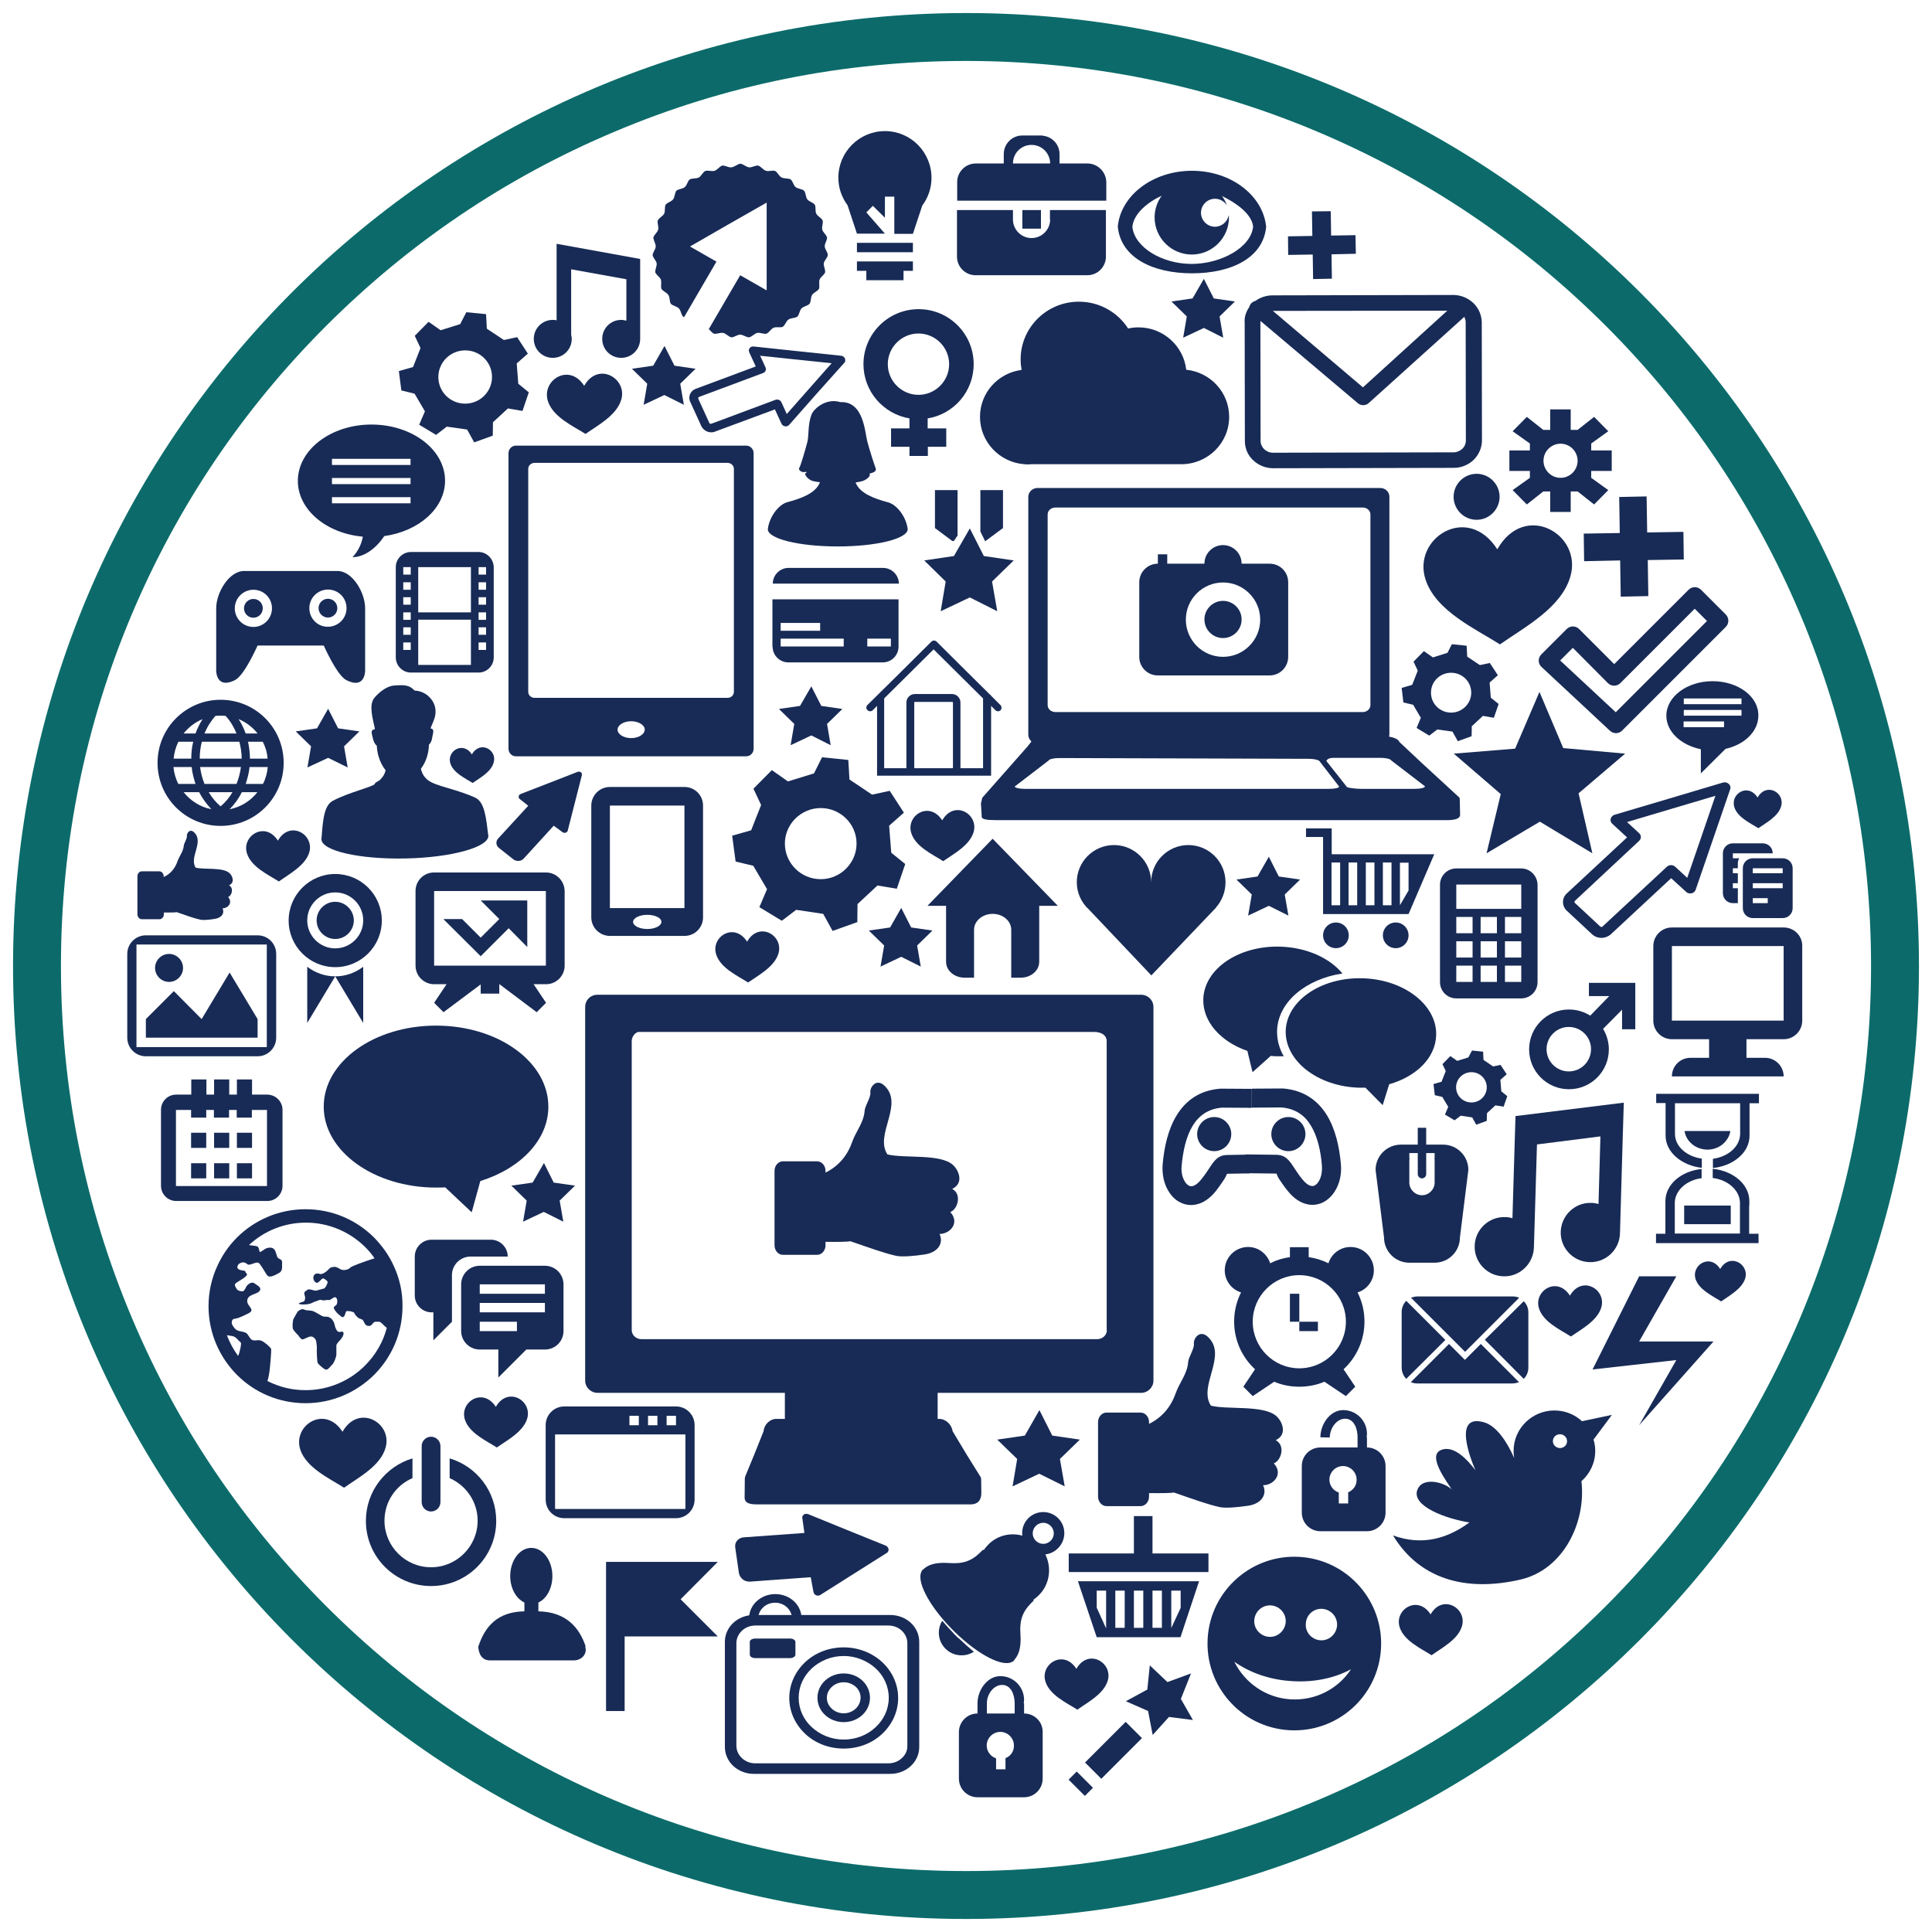 <?xml version="1.0" encoding="utf-8"?>
<!-- Generator: Adobe Illustrator 27.5.0, SVG Export Plug-In . SVG Version: 6.00 Build 0)  -->
<svg version="1.1" id="Layer_1" xmlns="http://www.w3.org/2000/svg" xmlns:xlink="http://www.w3.org/1999/xlink" x="0px" y="0px"
	 viewBox="0 0 1008 1008" style="enable-background:new 0 0 1008 1008;" xml:space="preserve">
<style type="text/css">
	.st0{fill:#0C6B6A;}
	.st1{fill:#182B56;}
	.st2{fill-rule:evenodd;clip-rule:evenodd;fill:#182B56;}
</style>
<g>
	<path class="st0" d="M504,31.8c63.8,0,125.6,12.5,183.8,37.1c56.2,23.8,106.7,57.8,150.1,101.2s77.4,93.9,101.2,150.1
		c24.6,58.2,37.1,120,37.1,183.8s-12.5,125.6-37.1,183.8c-23.8,56.2-57.8,106.7-101.2,150.1S744,915.4,687.8,939.1
		c-58.2,24.6-120,37.1-183.8,37.1s-125.6-12.5-183.8-37.1c-56.2-23.8-106.7-57.8-150.1-101.2S92.6,744,68.9,687.8
		c-24.6-58.2-37.1-120-37.1-183.8s12.5-125.6,37.1-183.8c23.8-56.2,57.8-106.7,101.2-150.1S264,92.6,320.2,68.9
		C378.4,44.2,440.2,31.8,504,31.8 M504,6.8C229.4,6.8,6.8,229.4,6.8,504s222.6,497.2,497.2,497.2s497.2-222.6,497.2-497.2
		S778.6,6.8,504,6.8L504,6.8z"/>
</g>
<g>
	<path class="st1" d="M761.6,416.7l-0.1-0.1c0-0.1,0-0.2,0-0.4l-20-18.4l-11.4-10.7c-0.4-1.3-2.6-2.3-5.4-2.8
		c0.1-0.4,0.2-0.7,0.2-1.1V259.2c0-2.6-2.1-4.6-4.8-4.6H541.3c-2.6,0-4.8,2.1-4.8,4.6v124.1c0,1.4,0.6,2.6,1.6,3.5
		c-0.1,0.1-0.2,0.3-0.2,0.4l-2,2.5l-23.4,26.5c-0.1,0.5-0.7,3-0.7,3l0.4,6.6c-0.4,1.7,2.6,2.1,7.7,2.1H755c5.1,0,6.8-1.2,6.8-2.8
		L761.6,416.7z M546.6,268.4c0-2,1.8-3.6,4-3.6H711c2.2,0,4,1.6,4,3.6v99.5c0,2-1.8,3.6-4,3.6H550.6c-2.2,0-4-1.6-4-3.6V268.4z
		 M693,411.6H535.3c-3.5,0-6.1-0.6-5.8-1.3l17.6-13.5c0.2-0.7,2.7-1.3,5.5-1.3l130.2,0.4c2.8,0,5.3,0.6,5.7,1.3l10.1,13.1
		C699,411,696.5,411.6,693,411.6z M737.6,411.6h-26.8c-3.5,0-8.6-0.6-8.3-1.3L692,397c0.4-0.7,1.1-1.6,3.9-1.6l24.4,0
		c2.8,0,5.2,0.6,5.5,1.3l17.6,13.5C743.7,411,741.1,411.6,737.6,411.6z"/>
	<g>
		<path class="st1" d="M595.3,519h-7.2H318.9h-7.2c-3.6,0-6.4,2.8-6.4,6.4v194.9c0,3.5,2.9,6.4,6.4,6.4h7.2h90.6v13.6h-4.5
			c-3.3,0-6.3,2.9-6.6,6.4l-4.8,12l-4.9,11.9c0,0.1,0,0.3,0,0.4l-0.1,0.3l-0.1,9.3c-0.3,3.5,2.2,4.3,6.5,4.3h111.3
			c4.2,0,5.7-2.5,5.7-6l-0.1-7.2l-0.1-0.2c0-0.2,0-0.4,0-0.6l-7.6-12.2l-7.2-12c-0.5-3.5-3.6-6.4-6.9-6.4h-0.9v-13.6h99h7.2
			c3.5,0,6.4-2.9,6.4-6.4V525.4C601.8,521.8,598.9,519,595.3,519z M577.5,694c0,2.6-2.3,4.7-5.1,4.7H334.7c-2.8,0-5.1-2.1-5.1-4.7
			V543.1c0-2.6,2.3-4.7,3.6-4.7h237.6c4.3,0,6.6,2.1,6.6,4.7V694z"/>
	</g>
	<path class="st1" d="M389.3,232.5h-4.4H273.6h-4.4c-2.2,0-3.9,1.8-3.9,4v154.1c0,2.2,1.7,4,3.9,4h4.4h111.3h4.4
		c2.2,0,3.9-1.8,3.9-4v-0.3V385V236.5C393.2,234.3,391.5,232.5,389.3,232.5z M329.3,385.1c-3.9,0-7.1-2-7.1-4.4
		c0-2.4,3.2-4.4,7.1-4.4c3.9,0,7.1,2,7.1,4.4C336.3,383.1,333.2,385.1,329.3,385.1z M382.9,361c0,1.7-1.5,3.1-3.3,3.1H278.9
		c-1.8,0-3.3-1.4-3.3-3.1V244.6c0-1.7,1.5-3.1,3.3-3.1h100.7c1.8,0,3.3,1.4,3.3,3.1V361z"/>
	<g>
		<g>
			<path class="st2" d="M428.9,395.1l13.7,1.4l0.6,10.2l11.8,7.9l9.2-2l7.4,11.4l-7.7,6.8l1.1,14.1l7.3,5.9l-4.4,12.9l-10.1-1.7
				l-10.4,9.7l-0.1,9.4l-12.9,4.6l-4.9-8.9l-14.1-2.1l-7.5,5.7l-11.7-7.1l4-9.4l-7.2-12.2l-9.2-2.2L382,436l9.9-2.8l5.2-13.2l-4-8.5
				l9.6-9.7l8.4,5.9l13.6-4.2L428.9,395.1L428.9,395.1z M428.2,421.6c10.3,0,18.7,8.3,18.7,18.5c0,10.2-8.4,18.6-18.7,18.6
				c-10.3,0-18.7-8.3-18.7-18.6C409.5,430,417.9,421.6,428.2,421.6L428.2,421.6z"/>
		</g>
	</g>
	<g>
		<g>
			<path class="st2" d="M757.5,336.1l7.7,0.8l0.3,5.7l6.6,4.4l5.2-1.1l4.2,6.4l-4.3,3.8l0.6,7.9l4.1,3.3l-2.5,7.2l-5.7-1l-5.8,5.4
				l-0.1,5.2l-7.2,2.6l-2.8-5l-7.9-1.1l-4.2,3.2l-6.6-4l2.2-5.3l-4-6.8l-5.1-1.2l-0.9-7.6l5.5-1.6l2.9-7.4l-2.2-4.7l5.4-5.5l4.7,3.3
				l7.6-2.4L757.5,336.1L757.5,336.1z M757.1,351c5.8,0,10.5,4.6,10.5,10.4c0,5.7-4.7,10.4-10.5,10.4s-10.5-4.6-10.5-10.4
				C746.6,355.6,751.3,351,757.1,351L757.1,351z"/>
		</g>
	</g>
	<g>
		<g>
			<path class="st2" d="M768,548.1l5.8,0.6l0.2,4.3l5,3.4l3.9-0.8l3.2,4.9l-3.3,2.9l0.5,6l3.1,2.5l-1.9,5.5l-4.3-0.7l-4.4,4.1
				l-0.1,4l-5.5,2l-2.1-3.8l-6-0.9l-3.2,2.4l-5-3l1.7-4l-3.1-5.2l-3.9-0.9l-0.7-5.8l4.2-1.2l2.2-5.6l-1.7-3.6l4.1-4.2l3.6,2.5
				l5.8-1.8L768,548.1L768,548.1z M767.7,559.4c4.4,0,8,3.5,8,7.9c0,4.4-3.6,7.9-8,7.9c-4.4,0-8-3.5-8-7.9
				C759.7,562.9,763.3,559.4,767.7,559.4L767.7,559.4z"/>
		</g>
	</g>
	<g>
		<g>
			<path class="st2" d="M243.3,162.9l10.3,1l0.4,7.6l8.9,5.9l6.9-1.5l5.6,8.6l-5.8,5.1l0.8,10.6l5.5,4.5l-3.3,9.7l-7.6-1.3l-7.8,7.2
				l-0.1,7l-9.7,3.5l-3.7-6.7l-10.6-1.5l-5.6,4.3l-8.8-5.3l3-7l-5.4-9.2l-6.9-1.7l-1.3-10.1l7.4-2.1l3.9-9.9l-3-6.4l7.2-7.3l6.3,4.4
				l10.2-3.2L243.3,162.9L243.3,162.9z M242.7,182.8c7.8,0,14,6.2,14,13.9c0,7.7-6.3,13.9-14,13.9c-7.8,0-14-6.2-14-13.9
				C228.7,189,235,182.8,242.7,182.8L242.7,182.8z"/>
		</g>
	</g>
	<path class="st2" d="M665.6,751.4c6.3-3,3.4-9.8,0.4-12.5c-6.6-6-25.3-3.3-34.2-5.5c-6.9-10.4,9-26.2-1.7-36
		c-4.2-3.8-7.5,1-7.2,3.6c0.3,2.8-2.8,6.9-3,9.7c-0.4,6-4.6,10.8-6.5,16.2c-2.5,7.2-7.1,12.6-13.9,16V742c0-2.8-2-5-4.4-5h-17.8
		c-2.4,0-4.4,2.2-4.4,5v38.8c0,2.8,2,5,4.4,5h17.8c2.4,0,4.4-2.2,4.4-5v-1.8c6.5,0.1,11.7,0,13-0.3c9.8,3.4,17.5,6.2,23.8,7.6
		c3.1,0.7,9.5,0.1,14.9-0.7c6.8-1,10.1-5.7,7.8-10.7c5.6,0,10.7-5.9,5.6-11.4C668.6,761.9,670.7,754.1,665.6,751.4L665.6,751.4z"/>
	<path class="st2" d="M119.5,461.9c3.3-1.5,1.7-5.1,0.2-6.4c-3.4-3.1-13-1.7-17.6-2.8c-3.6-5.4,4.6-13.5-0.9-18.5
		c-2.2-2-3.8,0.5-3.7,1.9c0.2,1.5-1.4,3.6-1.6,5c-0.2,3.1-2.4,5.6-3.3,8.3c-1.3,3.7-3.6,6.5-7.2,8.2v-0.4c0-1.4-1-2.6-2.3-2.6H74
		c-1.3,0-2.3,1.2-2.3,2.6V477c0,1.4,1,2.6,2.3,2.6h9.2c1.3,0,2.3-1.2,2.3-2.6v-0.9c3.4,0,6,0,6.7-0.2c5.1,1.8,9,3.2,12.2,3.9
		c1.6,0.4,4.9,0.1,7.7-0.4c3.5-0.5,5.2-2.9,4-5.5c2.9,0,5.5-3,2.9-5.9C121,467.3,122.1,463.3,119.5,461.9L119.5,461.9z"/>
	<path class="st2" d="M496.8,620.3c6.3-3,3.4-9.8,0.4-12.5c-6.6-6-25.3-3.3-34.2-5.5c-6.9-10.4,9-26.2-1.7-36
		c-4.2-3.8-7.5,1-7.2,3.6c0.3,2.8-2.8,6.9-3,9.7c-0.4,6-4.6,10.8-6.5,16.2c-2.5,7.2-7.1,12.6-13.9,16v-0.9c0-2.8-2-5-4.4-5h-17.8
		c-2.4,0-4.4,2.2-4.4,5v38.8c0,2.8,2,5,4.4,5h17.8c2.4,0,4.4-2.2,4.4-5v-1.8c6.5,0.1,11.7,0,13-0.3c9.9,3.4,17.5,6.2,23.8,7.6
		c3.1,0.7,9.5,0.1,14.9-0.7c6.8-1,10.1-5.7,7.8-10.7c5.6,0,10.7-5.9,5.6-11.4C499.8,630.8,501.9,623,496.8,620.3L496.8,620.3z"/>
	<path class="st2" d="M254.8,436.1C254.8,436.1,254.8,436.1,254.8,436.1c0-0.2,0-0.4-0.1-0.6c-1-7.9-1.7-16.8-6.5-19.2
		c-4.4-2.1-9.7-3.7-14.4-5.1c-5.1-1.5-8.7-2.6-11.1-4.6l0.1,0c-0.3-0.2-0.6-0.5-0.8-0.8l0,0l-0.4-0.4c-0.9-1.1-1.6-2.5-2-4.3
		c2.5-3.3,4.1-7.7,4.2-12.6c0.8-0.6,1.5-2,1.7-3.7c0.4-2.4,1.4-4.4-0.9-4.8c0-0.1,0.1-0.2,0.1-0.2c0.8-2.2,2-4.3,2.4-6.7
		c0.5-3-0.1-6.9-3.8-10.1c-1.9-1.6-4.4-2.6-7-2.7c-2-2.2-4.2-2.9-7.5-2.8c-1.1,0-2.2,0.1-3.5,0.2c-3.8,0.4-7.7,3.7-9.9,6.3
		c-1.6,1.9-1.8,4.6-1.5,7.5c0.3,2.7,1,5.6,1.6,8.3c0,0.2,0.1,0.4,0.1,0.7c-0.1,0-0.1,0-0.2,0c-2.4,0.4-1.3,2.5-0.8,4.9
		c0.1,0.4,0.2,0.9,0.4,1.3c0.4,1.1,1,1.9,1.6,2.4c0.1,2,0.4,3.8,0.9,5.5c0.8,2.8,2.1,5.3,3.7,7.3c-0.5,2-1.4,3.5-2.7,4.7l0.1,0
		c-0.1,0.1-0.1,0.1-0.2,0.2c-0.7,0.6-1.7,1.1-2.4,1.5l-0.8,1.1c-2,1-4.5,1.8-7.5,2.8c-4.7,1.6-10,3.4-14.2,5.7
		c-4.9,2.7-5.1,12-5.8,20h0c0.2,6,19.8,10.5,43.9,10C235.4,447.4,254.8,442.1,254.8,436.1L254.8,436.1L254.8,436.1z"/>
	<g>
		<path class="st2" d="M538.1,242.2c-0.6,0-1.2,0.1-1.8,0.1c-0.6,0-1.2,0-1.8-0.1h0v0c-12.9-0.9-23.2-11.6-23.2-24.7
			c0-12.6,9.4-22.9,21.7-24.5c-0.3-1.8-0.5-3.6-0.5-5.5c0-16.6,13.6-30.1,30.4-30.1c10.8,0,20.3,5.6,25.7,14
			c1.7-0.4,3.5-0.6,5.4-0.6c12.9,0,23.5,9.7,24.9,22.1c12.6,1.3,22.4,11.8,22.4,24.6c0,13.7-11.2,24.7-25,24.7H538.1L538.1,242.2z"
			/>
	</g>
	<g>
		<path class="st2" d="M386.3,85.4c1.5,0.2,2.9,1.7,4.5,1.9c1.5,0.2,3.2-1.1,4.8-0.9c1.5,0.5,2.5,2.2,4,2.7c1.5,0.5,3.4-0.4,4.8,0.1
			c1.4,0.8,2,2.7,3.4,3.4c1.3,0.7,3.4,0.3,4.7,1c1.2,1,1.4,3,2.6,4c1.2,1,3.3,0.9,4.4,1.9c1,1.2,0.8,3.3,1.7,4.5
			c0.9,1.2,3,1.6,3.9,2.8c0.7,1.4,0.1,3.4,0.8,4.7c0.7,1.4,2.6,2.1,3.3,3.5c0.4,1.5-0.6,3.3-0.2,4.8c0.4,1.5,2.1,2.6,2.5,4.1
			c0.1,1.5-1.3,3.1-1.2,4.7c0.1,1.5,1.6,3,1.6,4.5c-0.2,1.5-1.9,2.8-2.1,4.3c-0.2,1.5,0.9,3.2,0.7,4.7c-0.5,1.4-2.4,2.4-2.9,3.8
			c-0.5,1.4,0.2,3.4-0.3,4.8c-0.8,1.3-2.8,1.9-3.6,3.2c-0.8,1.3-0.5,3.3-1.3,4.6c-1.1,1.1-3.1,1.3-4.2,2.4c-1.1,1.1-1.1,3.2-2.2,4.3
			c-1.3,0.9-3.3,0.6-4.6,1.5c-1.3,0.9-1.7,2.9-3,3.8c-1.4,0.6-3.4-0.1-4.8,0.5c-1.4,0.6-2.3,2.5-3.7,3.1c-1.5,0.3-3.3-0.7-4.8-0.4
			c-1.5,0.3-2.7,2-4.3,2.3c-1.5,0-3.1-1.4-4.6-1.4c-1.6,0-3.1,1.4-4.6,1.4c-1.5-0.3-2.8-2-4.3-2.3c-1.5-0.3-3.3,0.7-4.8,0.4
			c-1-0.4-1.8-1.6-2.7-2.4l16.4-28.1l13.8,7.9v-22.9v-22.9L380,117.1L360,128.6l13.8,7.9l-16.9,29c-0.2-0.1-0.3-0.2-0.5-0.3
			c-1.1-1.1-1.1-3.2-2.2-4.3c-1.1-1.1-3.1-1.3-4.2-2.4c-0.8-1.3-0.4-3.3-1.3-4.6c-0.8-1.3-2.8-1.9-3.6-3.2c-0.5-1.4,0.2-3.3-0.3-4.8
			c-0.5-1.4-2.4-2.4-2.9-3.8c-0.2-1.5,0.9-3.2,0.7-4.7c-0.2-1.5-1.9-2.8-2.1-4.3c0.1-1.5,1.6-3,1.6-4.5c0.1-1.5-1.2-3.1-1.2-4.7
			c0.4-1.5,2.1-2.6,2.5-4.1c0.4-1.5-0.6-3.3-0.2-4.8c0.7-1.4,2.6-2.2,3.3-3.5c0.7-1.4,0.1-3.4,0.8-4.7c0.9-1.2,3-1.6,3.9-2.8
			c0.9-1.2,0.8-3.3,1.7-4.5c1.2-1,3.3-0.9,4.4-1.9c1.2-1,1.4-3.1,2.6-4c1.3-0.7,3.4-0.3,4.7-1c1.3-0.7,2-2.7,3.4-3.4
			c1.5-0.5,3.4,0.4,4.8-0.1c1.5-0.4,2.5-2.2,4-2.7c1.5-0.2,3.2,1.1,4.8,0.9C383.3,87.1,384.7,85.6,386.3,85.4L386.3,85.4z"/>
	</g>
	<path class="st2" d="M463.4,262.1c-7.5-2-14.5-4.7-16.8-9.9c0,0-0.1-0.2-0.2-0.5c1-0.1,2.1-0.3,3.2-0.6c2.5-0.6,4.9-3,4.1-3.7
		c-0.9-0.6,4.3-0.5,3.1-3.3c-0.4-1-3-8.8-4.3-13.8c-1.3-5-1.9-21.1-14.1-20.5c-7-2.2-13.6,3-15,6.5c-1.9,4.7-1.4,11.1-2.1,14
		c-1.3,5-3.6,12.9-4.3,13.8c-0.7,1,1.2,2.4,2.4,2.2c1.9-0.2,1.8,0,0.9,0.6c-0.9,0.6,1.4,3.5,3.9,4.1c1.3,0.3,2.5,0.5,3.6,0.6
		c-0.1,0.3-0.2,0.5-0.2,0.5c-2.3,5.2-9.3,7.9-16.8,9.9c-4.5,1.2-9.4,7.5-10.2,14.1h0c0,5,16.3,9,36.4,9h0.1c20.1,0,36.4-4,36.5-9h0
		C472.8,269.6,467.9,263.3,463.4,262.1L463.4,262.1z"/>
	<path class="st2" d="M227.5,535.1c32.4,0,58.6,18.9,58.6,42.3c0,17.4-14.6,32.3-35.5,38.8l-4.5,16.3l-13.8-13
		c-1.6,0.1-3.2,0.1-4.8,0.1c-32.3,0-58.6-18.9-58.6-42.2C168.9,554,195.1,535.1,227.5,535.1L227.5,535.1z"/>
	<polygon class="st2" points="803.2,361 815.6,390.3 847.9,393.2 823.6,413.9 830.8,445.2 803.4,428.7 775.6,445.2 783,414.3 
		758.5,393.2 790.5,390.6 803.2,361 	"/>
	<g>
		<path class="st2" d="M193.8,221.5c21.2,0,38.4,13.1,38.4,29.3c0,14.4-13.7,26.4-31.7,28.9c-4.2,6.3-10.4,11-16.6,11
			c2.8-2.9,4.7-6.7,5.4-10.7c-19.1-1.7-33.9-14.1-33.9-29.1C155.4,234.7,172.6,221.5,193.8,221.5L193.8,221.5z M173.2,239.4h41v3.2
			h-41V239.4L173.2,239.4z M173.2,259.4h41v3.2h-41V259.4L173.2,259.4z M173.2,249.4h41v3.2h-41V249.4L173.2,249.4z"/>
	</g>
	<path class="st2" d="M782.6,336.2c-12.8-8.1-33.4-17.4-38.8-33.7c-7.2-21.5,21.8-40.3,37.4-15.9c14.3-25.2,44.3-8,38.2,13.9
		C814.9,317.1,794.9,327.5,782.6,336.2L782.6,336.2z"/>
	<path class="st2" d="M492.1,449.3c-5.5-3.5-14.3-7.5-16.6-14.5c-3.1-9.2,9.3-17.3,16.1-6.8c6.2-10.8,19-3.4,16.4,6
		C506,441.1,497.4,445.6,492.1,449.3L492.1,449.3z"/>
	<path class="st2" d="M390.3,512.6c-5.5-3.5-14.3-7.5-16.6-14.5c-3.1-9.2,9.3-17.3,16.1-6.8c6.1-10.8,19-3.4,16.4,6
		C404.2,504.4,395.6,508.9,390.3,512.6L390.3,512.6z"/>
	<path class="st2" d="M259.2,755.2c-5.5-3.5-14.3-7.5-16.6-14.4c-3.1-9.2,9.3-17.3,16.1-6.8c6.2-10.8,19-3.4,16.4,6
		C273.1,747,264.5,751.5,259.2,755.2L259.2,755.2z"/>
	<path class="st2" d="M562.1,892c-5.5-3.5-14.3-7.5-16.6-14.5c-3.1-9.2,9.4-17.3,16.1-6.8c6.1-10.8,19-3.4,16.4,6
		C576,883.8,567.4,888.2,562.1,892L562.1,892z"/>
	<path class="st2" d="M179.5,776.2c-7.5-4.8-19.6-10.3-22.8-19.8c-4.2-12.7,12.8-23.7,22-9.4c8.4-14.8,26.1-4.7,22.5,8.2
		C198.6,764.9,186.8,771,179.5,776.2L179.5,776.2z"/>
	<path class="st2" d="M145.5,459.9c-5.5-3.5-14.3-7.5-16.6-14.5c-3.1-9.2,9.4-17.3,16.1-6.8c6.1-10.8,19-3.4,16.4,6
		C159.4,451.6,150.7,456.1,145.5,459.9L145.5,459.9z"/>
	<path class="st2" d="M246.6,408.5c-3.8-2.4-10-5.2-11.6-10.1c-2.1-6.4,6.5-12,11.2-4.8c4.3-7.5,13.2-2.4,11.4,4.1
		C256.3,402.8,250.3,405.9,246.6,408.5L246.6,408.5z"/>
	<path class="st2" d="M305.5,226.4c-6.5-4.1-16.9-8.8-19.6-17c-3.6-10.9,11-20.4,18.9-8.1c7.2-12.8,22.4-4,19.4,7
		C321.9,216.7,311.7,222,305.5,226.4L305.5,226.4z"/>
	<path class="st2" d="M917.4,432.1c-4.1-2.6-10.8-5.6-12.5-10.9c-2.3-6.9,7-13,12.1-5.1c4.6-8.1,14.3-2.6,12.3,4.5
		C927.9,425.9,921.4,429.3,917.4,432.1L917.4,432.1z"/>
	<path class="st2" d="M819.6,697.3c-5.5-3.5-14.3-7.5-16.6-14.5c-3.1-9.2,9.4-17.3,16.1-6.8c6.2-10.8,19-3.4,16.4,6
		C833.5,689.1,824.9,693.6,819.6,697.3L819.6,697.3z"/>
	<path class="st2" d="M746.9,863.6c-5.5-3.5-14.3-7.5-16.6-14.5c-3.1-9.2,9.4-17.3,16.1-6.8c6.1-10.8,19-3.4,16.4,6
		C760.8,855.4,752.2,859.8,746.9,863.6L746.9,863.6z"/>
	<path class="st2" d="M898,679c-4.4-2.8-11.4-6-13.3-11.5c-2.5-7.4,7.5-13.8,12.8-5.4c4.9-8.6,15.1-2.7,13.1,4.7
		C909,672.4,902.2,676,898,679L898,679z"/>
	<polygon class="st2" points="844.8,259.3 859.1,259 859.4,277.8 878.3,277.5 878.5,291.9 859.7,292.2 860,311 845.6,311.3 
		845.3,292.4 826.5,292.8 826.3,278.4 845.1,278.1 844.8,259.3 	"/>
	<polygon class="st2" points="684.5,110.3 694.3,110.2 694.5,122.9 707.2,122.7 707.4,132.4 694.7,132.7 694.9,145.4 685.1,145.6 
		684.9,132.8 672.1,133 672,123.3 684.7,123.1 684.5,110.3 	"/>
	<g>
		<path class="st2" d="M205.4,660.4c-2.5-5.5-6-10.4-10.2-14.7c-9.2-9.2-21.8-14.8-35.8-14.8l0,0l0,0l0,0c-14,0-26.7,5.7-35.8,14.8
			c-4.3,4.3-7.8,9.4-10.3,15c-2.9,6.3-4.5,13.4-4.5,20.8h0l0,0h0c0,14,5.7,26.6,14.8,35.8c9.2,9.2,21.8,14.8,35.8,14.8l0,0l0,0l0,0
			c14,0,26.6-5.7,35.8-14.8c9.2-9.2,14.8-21.8,14.8-35.8h0l0,0h0C210.1,674,208.4,666.8,205.4,660.4L205.4,660.4z M124.2,707.4
			c-2.4-3.3-4.4-6.9-5.8-10.8c1.1,0.3,2.3,0.3,3.3,0.6c1.6,0.4,3.2,2.9,3.9,3.2C126.2,700.6,124.9,706.5,124.2,707.4L124.2,707.4z
			 M190.4,712.5c-7.9,7.9-18.9,12.8-31,12.8v0l0,0v0c-7.2,0-13.9-1.7-19.9-4.8c0.7-1.5,1.2-5.7,1.2-5.7s1.1-10.6,0.7-11.2
			c-0.4-0.7-3.1-3.2-4.8-4c-1.7-0.8-3.3,0.1-4.8-0.4c-1.5-0.5-2.1-2.8-3.2-3.6c-1.1-0.8-2.7-0.8-4.3-1.3c-1.7-0.5-2.8-2.5-3.2-3.3
			c-0.4-0.8-0.2-2.8,1.1-2.9c1.3-0.2,2.5-0.4,7.1-2.7c4.6-2.2-0.6-3.6-0.3-6.9c0.3-3.2,4.6-3,6.3-4.8c1.7-1.9-1.2-3.1-2.5-4.1
			c-1.3-1.1-3.5,0.3-4.3,1.7c-0.8,1.5-1.1,2.7-2.7,2.4c-1.6-0.3-2.1-0.6-3-2.4c-0.9-1.8,0.6-1.9,4.1-4.3c3.5-2.4,1.3-2.4,1.2-3.4
			c-0.1-0.9-1.6-0.5-3.3-1.2c0,0,0,0-0.1-0.1c-1.6-0.7-0.7-2.5,0.3-3.1c1.1-0.7,2.3-0.8,3.4-0.1c1,0.7,1,1.2,3.9,0.1
			c2.8-1.1,2.9-0.1,3.9,1.2c0.6,0.9,1.4,2.1,2.1,3.3c0.4,0.7,0.8,1.3,1.2,1.8c1.1,1.3,3.7,0,6-1.3c0,0,0,0,0.1,0
			c2.2-1.4,1.4-3.5,1.6-5.3c0.1-1.9-1.3-1.9-2.1-2.5c-0.8-0.7-0.9-3.1-1.9-4.4c-0.9-1.3-2.8-1.2-4-0.8c-1.2,0.4-3.2,2.2-3.6,2
			c-0.4-0.1-0.3-2.1-1.2-2.8c-0.6-0.4-2.7-0.5-4.5-0.8c7.8-7.3,18.3-11.7,29.7-11.7l0,0l0,0l0,0c12.1,0,23,4.9,31,12.8
			c1.8,1.8,3.4,3.7,4.8,5.8c-4.4,1.4-12.1,4.1-12.7,4.9c-0.8,1.1-3.6,1.6-4.9,0.9c-1.3-0.7-2.3-1.5-3.6-1.3
			c-1.3,0.1-1.9,0.3-2.8,1.3c-0.6,0.7-1.7,1.6-2.8,2.1c-0.7,0.3-1.3,0.5-1.9,0.2c-0.2-0.1-0.3-0.1-0.5-0.1c-0.5-0.1-0.9-0.1-1.2,0
			c-0.6,0.2-1,0.6-1,0.6c-1.4,1.9,0.3,4.3,1.4,4.2c1.1-0.1,2.4-2.3,3.1-2.3c0.7,0,2.2,1.2,2.4,1.7c0.3,0.5-1.1,3.4-1.9,3.6
			c-0.8,0.1-3.8,1.1-4.4,1.1c-0.7,0-3.6-1.2-4.3-0.4c-0.7,0.8-2,0.7-1.4,2.6c0.7,1.9,0,3.3-0.5,3.5c-0.5,0.1-5,1.3-0.5,1.5
			c4.4,0.1,5.5-1.3,6.4-1.5c0.9-0.1,2.5-1.3,3.6-0.8c1.1,0.5,2.7-0.3,3.6,0c0.9,0.3,2.9-2.2,3.8-1.3c1,0.9,0.7,2.8,0.4,3.5
			c-0.3,0.7-1.9,1.2-1.5,2.1c0.4,0.9,1.2,2.1,2.4,3.1c1.2,0.9,2,2.1,2.8,1.2c0.8-0.9,0.8-2.1,1.2-2.7c0.4-0.5,4.1,0.1,4.3,0.9
			c0.1,0.8,2,2.6,2.4,2.7c0.4,0.1,1.9,0.8,1.9,0.8s0.4,0.5,1.1,1.9c0.7,1.4,2,1.4,2.9,1.2c0.9-0.3,1.7-2.3,2.9-2.1
			c1.3,0.1,1.9-0.4,3.2,0.9c1.3,1.3,1.6,1.6,2.5,2.3C199.9,700.2,195.9,707,190.4,712.5L190.4,712.5z M176.6,694.9
			c-0.9-0.3-1.8-2.3-2-3.7c-0.3-1.5-1.3-3.2-2.8-3.9c-1.5-0.7-2.4,0-3.8-0.7c-1.3-0.7-3.5-2.1-4.8-2.6c-1.3-0.4-3.2-0.1-4.6-0.8
			c-1.3-0.7-3.3,1.1-3.3,1.1s-1.6,2.9-2.1,3.7c-0.5,0.8-0.7,4.1-0.4,5.2c0.3,1.1,2.9,3.6,2.9,3.6s1.2,2,2.1,2c0.9,0,2.7-1.3,4.2-1.5
			c1.5-0.1,2.3,1.1,2.7,1.7c0.4,0.7,0.7,3.8,0.6,4.7c-0.1,0.9,0.1,7,0.5,7.5c0.4,0.6,3.3,3.4,4.4,3.4c1.1,0,2.3-1.9,3.2-2.7
			c0.9-0.8,2.1-4.1,2.1-5.1v-4.8c0-0.8,1.2-2,2.1-3c0.9-0.9,1.9-2.7,1.6-3.7C179,694.3,177.5,695.1,176.6,694.9L176.6,694.9z"/>
	</g>
	<g>
		<path class="st1" d="M651.8,160.2c0.1-0.6,0.4-1.2,0.9-1.8c0.6-0.7,1.4-1.2,2.3-1.4c2.5-1.8,5.6-2.9,9-2.9h0l0,0h0v0l0.1,0
			l94.1-0.2v0h0l0,0c3,0,5.8,0.9,8.2,2.4l0,0l0,0l0,0l0.2,0.2l0,0l0.1,0c0.7,0.5,1.4,1,2,1.6c2.7,2.6,4.3,6.1,4.4,10l0,0h0v0
			l0.1,61.7l0,0h0c0,3.9-1.7,7.5-4.3,10.1v0l0,0h0c-2.7,2.6-6.4,4.2-10.4,4.2h0v0h0v0l-94.2,0.2v0l0,0l0,0c-4.1,0-7.8-1.6-10.5-4.2
			c-2.7-2.5-4.3-6.1-4.3-10v0l0,0v0l-0.1-61.7l0,0h0C649.1,165.4,650.2,162.5,651.8,160.2L651.8,160.2z M664.1,162.2l47,39.9l44-40
			L664.1,162.2L664.1,162.2z M764,165.3l-50,45.1h0c-1.5,1.3-3.8,1.3-5.4,0.1l-50.9-43c-0.1,0.3-0.1,0.6-0.1,0.9h0v0l0.1,61.7l0,0
			l0,0c0,1.7,0.8,3.2,1.9,4.3c1.2,1.1,2.8,1.8,4.6,1.8v0h0v0l94.1-0.2h0.1v0h0v0c1.7,0,3.3-0.7,4.5-1.8l0,0c1.2-1.1,1.9-2.7,1.9-4.4
			h0v0l-0.1-61.7v-0.1l0,0C764.7,167.2,764.4,166.2,764,165.3L764,165.3z"/>
	</g>
	<g>
		<path class="st2" d="M678.2,812.3c25,1.6,43.9,23.2,42.3,48.1c-1.6,25-23.1,43.9-48.1,42.3c-24.9-1.6-43.9-23.1-42.3-48.1
			C631.7,829.7,653.2,810.7,678.2,812.3L678.2,812.3z M704.9,870.9c-6.7,10.2-18.5,16.5-31.6,15.7c-13-0.8-23.9-8.7-29.3-19.6
			c7.9,5.6,18.3,9.4,29.9,10.1C685.6,877.9,696.4,875.5,704.9,870.9L704.9,870.9z M663.1,837.6c4.5,0.3,8,4.2,7.7,8.7
			c-0.3,4.5-4.2,8-8.7,7.7c-4.5-0.3-8-4.2-7.7-8.7C654.7,840.8,658.6,837.3,663.1,837.6L663.1,837.6z M689.9,839.4
			c4.5,0.3,8,4.2,7.7,8.7c-0.3,4.5-4.2,8-8.7,7.7c-4.5-0.3-8-4.2-7.6-8.7C681.5,842.5,685.4,839.1,689.9,839.4L689.9,839.4z"/>
	</g>
	<g>
		<path class="st2" d="M710.9,510.4c21.7,0.6,38.9,14,38.4,29.7c-0.3,11.8-10.4,21.6-24.5,25.6l-3.4,10.9l-9-9.1c-1.1,0-2.1,0-3.2,0
			c-21.7-0.6-38.8-14-38.4-29.7C671.3,522.1,689.3,509.8,710.9,510.4L710.9,510.4z"/>
		<path class="st2" d="M667.9,493.9c-21.7-0.6-39.6,11.6-40.1,27.4c-0.3,11.8,9.1,22.2,23,27l2.7,11.1l9.5-8.5
			c1.1,0.1,2.1,0.2,3.2,0.2c1.2,0,2.4,0,3.6,0c-2.4-4.1-3.6-8.6-3.5-13.3c0.4-14.9,14.9-27,34.1-29.9
			C693.7,499.8,681.7,494.3,667.9,493.9L667.9,493.9z"/>
	</g>
	<path class="st2" d="M801.9,597.1l-1.6,53.8l0,0c-0.3,8.5-7.4,15.3-15.9,15c-8.5-0.2-15.3-7.4-15-15.9c0.2-8.5,7.4-15.3,15.9-15
		c1.3,0,2.6,0.2,3.8,0.6l1.1-37.1l0.5-16.2l56.5-7l-0.5,16.2l-1.5,52v0c-0.2,8.5-7.4,15.3-15.9,15c-8.5-0.2-15.3-7.4-15-15.9
		c0.3-8.5,7.4-15.3,15.9-15c1.3,0,2.6,0.2,3.8,0.6l1-35.3L801.9,597.1L801.9,597.1z"/>
	<g>
		<g>
			<g>
				<path class="st1" d="M831.4,751.1l9.6-12.9l-15.6,3.3c-3.8-3.5-8.8-5.6-14.4-5.6c-11.7,0-21.3,9.4-21.3,21.1
					c0,1.3,0.1,2.5,0.3,3.7c-3.8-8.7-9.3-16.7-15.6-18.6c-16.8-4.9-6.9,19.7-4.6,25c-3.5-4.6-11.1-13.6-18.1-10.5
					c-7.1,3.1,3.3,16.5,5.7,20.5c-3.9-3.8-13.8-6.1-17.1-1.3c-5.8,8.5,10.9,15.8,25.5,18.4c0.3,0,0.6,0.1,0.9,0.1
					c-11.6,8.5-24.7,12.3-39.9,6.8c13.5,22.3,37.2,29.8,66.6,23c22.2-5.2,34.2-29.6,31.7-51.3c4.4-3.9,7.2-9.5,7.2-15.8
					C832.3,755,832,753,831.4,751.1z M813.9,755.5c-2,0-3.7-1.6-3.7-3.6c0-2,1.6-3.6,3.7-3.6c2,0,3.7,1.6,3.7,3.6
					C817.6,753.9,816,755.5,813.9,755.5z"/>
			</g>
		</g>
	</g>
	<g>
		<path class="st2" d="M633.5,582.8c4.9,0,8.9,4,8.9,8.9c0,4.9-4,8.9-8.9,8.9c-4.9,0-8.9-4-8.9-8.9
			C624.6,586.8,628.6,582.8,633.5,582.8L633.5,582.8z"/>
		<path class="st1" d="M651.9,612.2l-11.6,0.2c-0.3,0-0.4,1.1-1.6,2.9c-1.2,1.8-2.6,3.9-4.4,6.2c-3.1,3.8-6.4,6-9.7,6.8
			c-3.1,0.8-6.1,0.4-8.7-0.9c-2.5-1.2-4.6-3.2-6.1-5.7c-2.4-3.7-3.6-8.8-3.2-14.2c0.8-9,2.8-18.1,7.2-25.4c4.7-7.8,12-13.3,23-14.1
			h0.4l15.9,0.1l0,9.9l-15.5-0.1c-7.3,0.6-12.1,4.2-15.3,9.4c-3.5,5.7-5.1,13.4-5.8,21c-0.3,3.3,0.4,6.1,1.7,8.2
			c0.6,1,1.4,1.7,2.1,2.1c0.6,0.3,1.2,0.4,2,0.2c1.3-0.3,2.8-1.4,4.4-3.4c1.7-2.1,2.9-3.9,3.9-5.4c2.9-4.5,4.8-7.3,9.7-7.4l11.6-0.2
			L651.9,612.2L651.9,612.2z"/>
		<path class="st2" d="M672.2,582.8c4.9,0,8.9,4,8.9,8.9c0,4.9-4,8.9-8.9,8.9c-4.9,0-8.9-4-8.9-8.9
			C663.3,586.8,667.3,582.8,672.2,582.8L672.2,582.8z"/>
		<path class="st1" d="M649.9,602.3l16,0.2c4.9,0.1,6.8,2.9,9.7,7.4c1.1,1.6,2.3,3.5,3.9,5.4c1.6,2,3.1,3.1,4.5,3.4
			c0.7,0.2,1.4,0.1,1.9-0.2c0.8-0.4,1.5-1.1,2.1-2.1c1.3-2,1.9-4.9,1.7-8.2c-0.6-7.7-2.3-15.3-5.8-21c-3.1-5.2-8-8.8-15.3-9.4
			l-15.5,0.1l0-9.9l15.9-0.1h0.4c11,0.9,18.3,6.4,23,14.1c4.4,7.3,6.4,16.4,7.2,25.4c0.5,5.4-0.8,10.5-3.2,14.2
			c-1.6,2.5-3.7,4.5-6.1,5.7c-2.7,1.3-5.6,1.7-8.7,0.9c-3.3-0.8-6.6-3-9.7-6.8c-2-2.4-3.3-4.5-4.5-6.2c-1.2-1.8-1.2-2.9-1.5-2.9
			l-16-0.2L649.9,602.3L649.9,602.3z"/>
	</g>
	<path class="st1" d="M871.9,458.2l-31.4,29.2l0,0c-0.1,0.1-0.2,0.1-0.2,0.2c-0.9,0.7-1.9,1.2-3,1.5c-2.3,0.6-4.9,0-6.7-1.7v0l0,0
		l0,0l-13.1-12.2v0c-0.1-0.1-0.1-0.1-0.2-0.2c-0.8-0.8-1.3-1.7-1.6-2.7c-0.6-2.2,0-4.6,1.8-6.2v0v0l0,0l31.4-29.2l-7.7-7.1
		c-1.2-1.1-1.2-2.9,0-4c0.4-0.4,0.9-0.6,1.5-0.8l28-8.3l28.2-8.4c1.6-0.5,3.3,0.4,3.8,1.8c0.2,0.6,0.2,1.2,0,1.7l0,0l-9,26.2
		l-9,26.2c-0.5,1.5-2.2,2.3-3.8,1.8c-0.5-0.1-0.9-0.4-1.2-0.7h0L871.9,458.2L871.9,458.2z M836.1,483.4l33.6-31.2
		c1.2-1.1,3.1-1.1,4.3,0l6.3,5.8l7.5-21.8l7.2-21l-22.6,6.7l-23.5,7l6.3,5.8c1.2,1.1,1.2,2.9,0,4L821.7,470h0l0,0
		c-0.2,0.2-0.3,0.5-0.2,0.8c0,0.1,0.1,0.2,0.2,0.3c0,0,0.1,0,0.1,0.1l0,0l13.1,12.2h0l0,0c0.2,0.2,0.6,0.3,0.9,0.2
		C835.8,483.6,836,483.6,836.1,483.4L836.1,483.4L836.1,483.4L836.1,483.4z"/>
	<path class="st1" d="M404.3,213.6L373,225.2l0,0c-0.1,0-0.1,0.1-0.2,0.1c-0.8,0.3-1.7,0.3-2.6,0.2c-1.8-0.3-3.5-1.5-4.3-3.2l0,0h0
		l0,0l-5.8-12.7v0c0-0.1-0.1-0.1-0.1-0.2c-0.3-0.8-0.4-1.7-0.3-2.5c0.2-1.7,1.4-3.3,3.2-4l0,0l0,0l0,0l31.4-11.7l-3.4-7.4
		c-0.5-1.2,0-2.4,1.2-2.9c0.4-0.1,0.8-0.2,1.3-0.1l22.6,2.4l22.8,2.4c1.3,0.1,2.3,1.2,2.2,2.5c0,0.5-0.2,0.9-0.5,1.2l0,0L426,205.5
		l-14.3,16.2c-0.8,0.9-2.3,1-3.3,0.2c-0.3-0.2-0.5-0.5-0.7-0.9l0,0L404.3,213.6L404.3,213.6z M371.1,221.1l33.5-12.5
		c1.2-0.4,2.6,0.1,3.1,1.3l2.8,6.1l11.9-13.5l11.5-13l-18.3-1.9l-19-2l2.8,6.1c0.5,1.2,0,2.4-1.2,2.9l-33.5,12.5l0,0l0,0
		c-0.2,0.1-0.4,0.3-0.4,0.5c0,0.1,0,0.2,0,0.3c0,0,0,0,0,0.1l0,0l5.8,12.7l0,0l0,0c0.1,0.2,0.3,0.4,0.6,0.4
		C370.8,221.1,370.9,221.1,371.1,221.1L371.1,221.1L371.1,221.1L371.1,221.1z"/>
	<path class="st1" d="M288.9,430.8L273.2,448l0,0c0,0-0.1,0.1-0.1,0.1c-0.4,0.4-1,0.8-1.5,0.9c-1.2,0.4-2.6,0.2-3.7-0.6v0l0,0l0,0
		l-7.6-6v0c0,0-0.1-0.1-0.1-0.1c-0.5-0.4-0.8-0.9-1-1.4c-0.4-1.1-0.2-2.5,0.7-3.4v0v0l0,0l15.7-17.1l-4.4-3.5
		c-0.7-0.5-0.8-1.5-0.2-2.2c0.2-0.2,0.5-0.4,0.8-0.5l14.7-5.7l14.9-5.8c0.8-0.3,1.8,0,2.1,0.8c0.1,0.3,0.2,0.6,0.1,0.9l0,0
		l-3.7,14.5l-3.7,14.5c-0.2,0.8-1.1,1.3-2,1.1c-0.3-0.1-0.5-0.2-0.7-0.3l0,0L288.9,430.8L288.9,430.8z"/>
	<path class="st1" d="M423,822.9l-31.8,2.3l0,0c-0.1,0-0.2,0-0.2,0c-0.8,0-1.7-0.2-2.4-0.5c-1.6-0.8-2.8-2.3-3.1-4.1l0,0l0,0l0,0
		l-1.9-13.2l0,0c0-0.1,0-0.1,0-0.2c-0.1-0.8,0-1.6,0.3-2.3c0.7-1.5,2.1-2.6,4-2.8l0,0l0,0l0,0l31.8-2.3l-1.1-7.7
		c-0.2-1.2,0.7-2.2,1.9-2.3c0.4,0,0.8,0.1,1.2,0.2l20.1,8.2l20.3,8.2c1.1,0.5,1.8,1.7,1.4,2.8c-0.2,0.4-0.4,0.8-0.8,1l0,0l-17.4,11
		l-17.4,11c-1,0.6-2.4,0.3-3.1-0.7c-0.2-0.3-0.3-0.6-0.4-1l0,0L423,822.9L423,822.9z"/>
	<path class="st1" d="M839.8,381.1l-35.5-33.1c-1.9-1.7-2-4.6-0.2-6.5c0,0,0.1-0.1,0.1-0.1l0,0l13.2-13.2c1.8-1.8,4.7-1.8,6.5,0
		l18.3,18.3l38.8-38.8c1.8-1.8,4.7-1.8,6.5,0l12.9,12.9c1.8,1.8,1.8,4.7,0,6.5l-54,54C844.6,383,841.7,383,839.8,381.1L839.8,381.1
		L839.8,381.1z M814,344.6l29,27l47.6-47.6l-6.4-6.4l-38.8,38.8c-1.8,1.8-4.7,1.8-6.5,0L820.6,338L814,344.6L814,344.6z"/>
	<g>
		<path class="st2" d="M394,854.9h18.2c1.6,0,2.8,0.8,2.8,1.8v6.6c0,1-1.3,1.8-2.8,1.8H394c-1.6,0-2.8-0.8-2.8-1.8v-6.6
			C391.1,855.7,392.4,854.9,394,854.9L394,854.9z"/>
		<path class="st1" d="M479.6,856.6v54.9l0,0h0c0,3.9-1.7,7.4-4.4,9.9c-2.7,2.5-6.5,4.1-10.7,4.1v0h0h-71.2l0,0v0
			c-4.2,0-8-1.6-10.7-4.1c-2.7-2.5-4.4-6.1-4.4-9.9h0l0,0v-54.9v0h0c0-3.9,1.7-7.4,4.4-9.9c2.7-2.5,6.5-4.1,10.7-4.1v0l0,0h71.2h0v0
			c4.2,0,8,1.6,10.7,4.1C477.9,849.2,479.6,852.7,479.6,856.6L479.6,856.6L479.6,856.6L479.6,856.6z M473.4,910.8v-53.5v0h0
			c0-2.5-1.1-4.8-2.9-6.5c-1.8-1.7-4.3-2.7-7-2.7v0h0h-69.4l0,0v0c-2.7,0-5.2,1-7,2.7c-1.8,1.7-2.9,4-2.9,6.5h0v0v53.5l0,0h0
			c0,2.5,1.1,4.8,2.9,6.5c1.8,1.7,4.3,2.7,7,2.7v0l0,0h69.4h0v0c2.7,0,5.2-1,7-2.7C472.3,915.7,473.5,913.4,473.4,910.8L473.4,910.8
			L473.4,910.8L473.4,910.8z"/>
		<path class="st1" d="M440.2,859.5L440.2,859.5L440.2,859.5c7.9,0,15,3,20.1,7.7c5.1,4.8,8.3,11.4,8.3,18.7h0l0,0l0,0h0
			c0,7.3-3.2,13.9-8.3,18.7c-5.1,4.8-12.2,7.7-20.1,7.7v0l0,0h0v0c-7.9,0-15-2.9-20.1-7.7c-5.1-4.8-8.3-11.4-8.3-18.7h0v0l0,0h0
			c0-7.3,3.2-13.9,8.3-18.7C425.2,862.4,432.3,859.5,440.2,859.5L440.2,859.5L440.2,859.5L440.2,859.5z M440.2,864L440.2,864
			L440.2,864L440.2,864L440.2,864c-6.5,0-12.3,2.5-16.6,6.4c-4.3,4-6.9,9.4-6.9,15.4h0l0,0v0h0c0,6,2.6,11.5,6.9,15.4
			c4.3,3.9,10.1,6.4,16.6,6.4v0h0l0,0v0c6.5,0,12.3-2.4,16.6-6.4c4.3-4,6.9-9.4,6.9-15.4h0l0,0l0,0h0c0-6-2.6-11.5-6.9-15.4
			C452.5,866.5,446.6,864,440.2,864L440.2,864z"/>
		<path class="st1" d="M440.2,873.1L440.2,873.1L440.2,873.1c3.8,0,7.2,1.4,9.7,3.7c2.5,2.3,4,5.5,4,9h0l0,0l0,0h0
			c0,3.5-1.5,6.7-4,9c-2.5,2.3-5.9,3.7-9.7,3.7v0l0,0h0v0c-3.8,0-7.2-1.4-9.7-3.7c-2.5-2.3-4-5.5-4-9h0v0l0,0h0c0-3.5,1.5-6.7,4-9h0
			C433,874.5,436.4,873.1,440.2,873.1L440.2,873.1L440.2,873.1L440.2,873.1z M440.2,877.7L440.2,877.7L440.2,877.7L440.2,877.7
			L440.2,877.7c-2.4,0-4.6,0.9-6.2,2.4h0c-1.6,1.5-2.6,3.5-2.6,5.7h0l0,0v0h0c0,2.2,1,4.3,2.6,5.7c1.6,1.5,3.8,2.4,6.2,2.4v0h0l0,0
			v0c2.4,0,4.6-0.9,6.2-2.4c1.6-1.5,2.6-3.5,2.6-5.8h0l0,0l0,0h0c0-2.2-1-4.3-2.6-5.7C444.8,878.6,442.6,877.7,440.2,877.7
			L440.2,877.7z"/>
		<path class="st1" d="M390.8,844.4L390.8,844.4L390.8,844.4c0-3.5,1.5-6.7,4-9c2.5-2.3,5.9-3.7,9.7-3.7v0l0,0l0,0v0
			c3.8,0,7.2,1.4,9.7,3.7c2.5,2.3,4,5.5,4,9h0l0,0h-5l0,0h0c0-2.2-1-4.3-2.6-5.8c-1.6-1.5-3.8-2.4-6.2-2.4v0l0,0l0,0v0
			c-2.4,0-4.6,0.9-6.2,2.4c-1.6,1.5-2.6,3.5-2.6,5.8h0l0,0H390.8L390.8,844.4z"/>
	</g>
	<path class="st1" d="M521.9,367.8l-5-5v-0.3h-0.3l-10.3-10.2h0l-17.6-17.5c-0.8-0.8-2-0.8-2.8,0l-17.6,17.5h0l-15.7,15.5
		c-0.8,0.8-0.8,2,0,2.7c0.8,0.8,2,0.8,2.8,0l2.2-2.2v34.5v1.9h2h17.9h19.4h18.2h2v-1.9v-34.5l2.2,2.2c0.8,0.8,2,0.8,2.8,0
		C522.7,369.7,522.7,368.5,521.9,367.8z M477.4,400.8L477.4,400.8c-0.1,0-0.2-0.1-0.3-0.1h0v0c-0.1-0.1-0.1-0.2-0.1-0.3h0v0h0v-33.8
		c0-0.1,0.1-0.2,0.1-0.3c0.1-0.1,0.2-0.1,0.3-0.1v0h0h19.4v0c0.1,0,0.2,0.1,0.3,0.1h0c0.1,0.1,0.1,0.2,0.1,0.3v33.8h0v0h0
		c0,0.1-0.1,0.2-0.1,0.3h0c-0.1,0.1-0.2,0.1-0.3,0.1h0H477.4z M513,400.8h-11.9c0-0.2,0-0.3,0-0.5h0v0h0v-33.8
		c0-1.2-0.5-2.3-1.3-3.1c-0.8-0.8-1.9-1.3-3.1-1.3v0h-19.4h0v0c-1.2,0-2.3,0.5-3.1,1.3c-0.8,0.8-1.3,1.9-1.3,3.1v33.8h0v0h0
		c0,0.2,0,0.3,0,0.5h-11.6v-36.4l12.3-12.2h0l13.5-13.4l13.5,13.4h0l12.3,12.2V400.8z"/>
	<path class="st2" d="M833.8,245.7h7.1V235h-7.1h-3.6v-3.6l8.9-6.4l-7.4-7.5l-8.6,6.8h-3.6v-10.7h-0.9h-8.9h-0.9v10.7h-3.6l-8.6-6.8
		l-7.4,7.5l9,6.4v3.6h-3.6h-7.1v10.7h7.1h3.6v3.6l-9,6.4l7.4,7.5l8.6-6.8h3.6v10.7h0.9h8.9h0.9v-10.7h3.6l8.6,6.8l7.4-7.5l-8.9-6.4
		v-3.6H833.8z M814.2,249.3c-4.9,0-8.9-4-8.9-8.9c0-4.9,4-8.9,8.9-8.9c4.9,0,8.9,4,8.9,8.9C823.1,245.3,819.1,249.3,814.2,249.3z"/>
	<g>
		<path class="st2" d="M499.2,853.9c-0.1-0.1-0.3-0.3-0.4-0.4c0,0,0,0,0,0c-0.1-0.1-0.2-0.3-0.4-0.4c-0.4-0.4-0.8-0.8-1.2-1.3
			c-2-2.1-3.9-4.1-5.6-6.2c-2.8,4.6-2.3,10.6,1.7,14.6c4,4,10.2,4.5,14.8,1.6c-2.5-2.1-5-4.3-7.6-6.8
			C500,854.7,499.6,854.3,499.2,853.9z"/>
		<path class="st2" d="M555.3,799.9c0-6.1-4.9-11-11-11c-6.1,0-11,4.9-11,11c0,0.4,0.1,0.9,0.1,1.3c-6.2-1.7-13-0.2-17.8,4.7
			c-0.9,0.9-1.7,1.9-2.4,2.9l-0.3-0.3l-1.4,1.4c-4.6,4.6-9.2,6.1-16.1,5.6c-8.2-0.6-11.6,1.3-13.8,3.4c-0.1,0.1-0.1,0.1-0.2,0.1
			c0,0,0,0.1-0.1,0.1c-0.3,0.3-0.4,0.4-0.4,0.4l0.1,0.1c-3.2,4.8,3.3,17.6,15.1,29.8c0.3,0.3,0.6,0.6,0.9,0.9
			c0.1,0.1,0.2,0.2,0.3,0.3c0,0,0,0,0,0c0.1,0.1,0.2,0.2,0.3,0.3c0.3,0.3,0.6,0.6,0.9,0.9c12.2,11.8,25,18.3,29.8,15.1l0.1,0.1
			c0,0,0.2-0.1,0.4-0.4c0,0,0.1,0,0.1-0.1c0.1-0.1,0.1-0.1,0.1-0.2c2-2.3,4-5.6,3.4-13.8c-0.5-6.9,1-11.5,5.6-16.1l1.4-1.4l-0.3-0.3
			c1-0.7,2-1.5,2.9-2.4c5.8-5.8,6.8-14.4,3.4-21.3C550.8,810.4,555.3,805.7,555.3,799.9z M544.3,805.5c-3,0-5.5-2.5-5.5-5.5
			c0-3,2.5-5.5,5.5-5.5c3,0,5.5,2.5,5.5,5.5C549.8,803,547.3,805.5,544.3,805.5z"/>
	</g>
	<g>
		<path class="st2" d="M716.8,662.8c0-6.7-5.4-12.2-12.2-12.2c-5.4,0-10,3.6-11.5,8.5c-3.2-1.6-6.7-2.7-10.3-3.2v-5.2H673v5.2
			c-3.7,0.5-7.2,1.6-10.3,3.2c-1.6-4.9-6.1-8.5-11.5-8.5c-6.7,0-12.2,5.4-12.2,12.2c0,5.4,3.6,10,8.5,11.5
			c-2.3,4.6-3.6,9.7-3.6,15.2c0,9.9,4.2,18.7,10.9,24.9l-6.1,9.1l4.9,4.9l11.2-7.5c4,1.7,8.4,2.6,13.1,2.6c4.6,0,9.1-0.9,13.1-2.6
			l11.2,7.5l4.9-4.9l-6.1-9.1c6.7-6.2,10.9-15.1,10.9-24.9c0-5.5-1.3-10.6-3.6-15.2C713.2,672.8,716.8,668.2,716.8,662.8z
			 M677.9,713.9c-13.4,0-24.3-10.9-24.3-24.3c0-13.4,10.9-24.3,24.3-24.3c13.4,0,24.3,10.9,24.3,24.3
			C702.2,703,691.3,713.9,677.9,713.9z"/>
		<rect x="673" y="675" class="st2" width="4.9" height="14.6"/>
		<rect x="677.9" y="689.6" class="st2" width="9.7" height="4.9"/>
	</g>
	<path class="st2" d="M930.6,483.9h-58.3c-5.4,0-9.7,4.4-9.7,9.7v38.9c0,5.4,4.4,9.7,9.7,9.7h19.4v9.7H882c-5.4,0-9.7,4.3-9.7,9.7
		h58.3c0-5.4-4.4-9.7-9.7-9.7h-9.7v-9.7h19.4c5.4,0,9.7-4.4,9.7-9.7v-38.9C940.4,488.2,936,483.9,930.6,483.9z M930.6,532.5h-58.3
		v-38.9h58.3V532.5z"/>
	<path class="st2" d="M517.9,437.6l-34,35h9.7v29.2c0,4.6,4.3,8.3,9.7,8.3h4.9v-25c0-4.6,4.4-8.3,9.7-8.3c5.4,0,9.7,3.7,9.7,8.3v25
		h4.9c5.4,0,9.7-3.7,9.7-8.3v-29.2h9.7L517.9,437.6z"/>
	<path class="st2" d="M249.7,288h-35.3c-4.3,0-7.9,3.5-7.9,7.9V343c0,4.3,3.5,7.9,7.9,7.9h35.3c4.3,0,7.9-3.5,7.9-7.9v-47.1
		C257.5,291.6,254,288,249.7,288z M214.3,339.1h-3.9v-3.9h3.9V339.1z M214.3,331.2h-3.9v-3.9h3.9V331.2z M214.3,323.4h-3.9v-3.9h3.9
		V323.4z M214.3,315.5h-3.9v-3.9h3.9V315.5z M214.3,307.7h-3.9v-3.9h3.9V307.7z M214.3,299.8h-3.9v-3.9h3.9V299.8z M245.7,346.9
		h-27.5v-23.6h27.5V346.9z M245.7,319.5h-27.5v-23.6h27.5V319.5z M253.6,339.1h-3.9v-3.9h3.9V339.1z M253.6,331.2h-3.9v-3.9h3.9
		V331.2z M253.6,323.4h-3.9v-3.9h3.9V323.4z M253.6,315.5h-3.9v-3.9h3.9V315.5z M253.6,307.7h-3.9v-3.9h3.9V307.7z M253.6,299.8
		h-3.9v-3.9h3.9V299.8z"/>
	<g>
		<path class="st2" d="M460.7,296.3h-49.3c-4.5,0-8.2,3.7-8.2,8.2h65.8C468.9,299.9,465.2,296.3,460.7,296.3z"/>
		<path class="st2" d="M403.1,337.4c0,4.5,3.7,8.2,8.2,8.2h49.3c4.5,0,8.2-3.7,8.2-8.2v-24.7h-65.8V337.4z M452.5,333.2h12.3v4.1
			h-12.3V333.2z M407.3,325h20.6v4.1h-20.6V325z M407.3,333.2h32.9v4.1h-32.9V333.2z"/>
	</g>
	<g>
		<path class="st2" d="M904.1,445.2h7.8h7.8h5.2c0-2.9-2.3-5.2-5.2-5.2h-15.6c-2.9,0-5.2,2.3-5.2,5.2V466c0,2.9,2.3,5.2,5.2,5.2h2.6
			v-7.8h-2.6v-2.6h2.6v-5.2h-2.6V453h2.6v-2.6c0-1,0.3-1.8,0.7-2.6h-3.3V445.2z"/>
		<path class="st2" d="M930.1,447.8h-15.6c-2.9,0-5.2,2.3-5.2,5.2v20.8c0,2.9,2.3,5.2,5.2,5.2h15.6c2.9,0,5.2-2.3,5.2-5.2V453
			C935.3,450.1,933,447.8,930.1,447.8z M922.3,471.2h-7.8v-2.6h7.8V471.2z M930.1,463.4h-15.6v-2.6h15.6V463.4z M930.1,455.6h-15.6
			V453h15.6V455.6z"/>
	</g>
	<path class="st2" d="M305.6,859.1c-3.5-10.5-10.7-18.1-24.7-18.4v-4.6c4.3-2,7.3-7.4,7.3-13.8c0-8.1-4.9-14.7-11-14.7
		c-6.1,0-11,6.6-11,14.7c0,6.4,3.1,11.8,7.4,13.8v4.6v0c-13.9,0.2-20.6,7.8-24,18.3h-0.1c0.3,4.3,2.1,7.3,6.2,7.3h43.6
		c4.1,0,7.3-3.3,6-7.3H305.6z"/>
	<path class="st2" d="M357.1,410.6h-38.9c-5.4,0-9.7,4.4-9.7,9.7v58.3c0,5.4,4.4,9.7,9.7,9.7h38.9c5.4,0,9.7-4.3,9.7-9.7v-58.3
		C366.8,414.9,362.5,410.6,357.1,410.6z M337.7,484.7c-4.1,0-7.4-1.7-7.4-3.7c0-2,3.3-3.7,7.4-3.7c4.1,0,7.4,1.6,7.4,3.7
		C345,483.1,341.7,484.7,337.7,484.7z M357.1,473.8h-38.9v-53.5h38.9V473.8z"/>
	<g>
		<path class="st2" d="M134.4,488H76.1c-5.4,0-9.7,4.4-9.7,9.7v43.7c0,5.4,4.4,9.7,9.7,9.7h58.3c5.4,0,9.7-4.4,9.7-9.7v-43.7
			C144.1,492.3,139.8,488,134.4,488z M139.2,546.3h-68v-53.5h68V546.3z"/>
		<polygon class="st2" points="134.4,531.7 119.8,507.4 105.2,531.7 90.7,517.1 76.1,531.7 76.1,541.4 134.4,541.4 		"/>
		<path class="st2" d="M88.2,512.3c4,0,7.3-3.3,7.3-7.3c0-4-3.3-7.3-7.3-7.3c-4,0-7.3,3.3-7.3,7.3C80.9,509,84.2,512.3,88.2,512.3z"
			/>
	</g>
	<g>
		<path class="st2" d="M510,888.7C509.9,888.1,510,889.3,510,888.7L510,888.7z"/>
		<path class="st2" d="M534.3,894v-5.3h-0.2c0.1-0.6,0.2-1.2,0.2-1.8c0-6.8-5.5-12.4-12.4-12.4c-6.8,0-11.9,7.3-11.9,14.2v5.3
			c-5.4,0-9.7,4.4-9.7,9.7V928c0,5.4,4.4,9.7,9.7,9.7h24.3c5.4,0,9.7-4.4,9.7-9.7v-24.3C544.1,898.3,539.7,894,534.3,894z
			 M524.6,917.3v5.8h-4.9v-5.7c-2.8-0.9-4.9-3.6-4.9-6.7c0-3.9,3.2-7.1,7.1-7.1c3.9,0,7.1,3.2,7.1,7.1
			C529.1,913.8,527.2,916.3,524.6,917.3z M529.5,894h-14.6v-5.3l0,0l0.3-0.1h-0.3c0-4.6,3.4-9.5,8-9.5c4.6,0,6.5,5.1,6.5,9.7V894z"
			/>
	</g>
	<g>
		<path class="st2" d="M701,749.9C701,749.3,701,750.5,701,749.9L701,749.9z"/>
		<path class="st2" d="M713.2,755.2v-5.3H713c0.1-0.6,0.2-1.2,0.2-1.8c0-6.8-5.5-12.4-12.4-12.4c-6.8,0-11.9,7.3-11.9,14.2l4.9,0.1
			c0-4.6,3.4-9.8,8-9.8c4.6,0,6.5,5.1,6.5,9.7v5.3h-19.4c-5.4,0-9.7,4.3-9.7,9.7v24.3c0,5.4,4.4,9.7,9.7,9.7h24.3
			c5.4,0,9.7-4.4,9.7-9.7v-24.3C722.9,759.5,718.5,755.2,713.2,755.2z M703.4,778.6v5.8h-4.9v-5.7c-2.8-0.9-4.9-3.6-4.9-6.7
			c0-3.9,3.2-7.1,7.1-7.1c3.9,0,7.1,3.2,7.1,7.1C707.9,775,706,777.5,703.4,778.6z"/>
	</g>
	<path class="st2" d="M290.4,127.2v11.9v28c-0.6-0.1-1.3-0.2-2-0.2c-5.5,0-9.9,4.4-9.9,9.9c0,5.5,4.4,9.9,9.9,9.9
		c5.5,0,9.9-4.4,9.9-9.9c0-0.7-0.1-1.5-0.3-2.1v-34.2l28.8,5.2v21.6c-0.9-0.2-1.8-0.4-2.7-0.4c-5.5,0-9.9,4.4-9.9,9.9
		c0,5.5,4.4,9.9,9.9,9.9c5.5,0,9.9-4.4,9.9-9.9c0,0,0-0.1,0-0.1l0,0v-29.7v-1.3v-10.6L290.4,127.2z"/>
	<path class="st2" d="M639.4,460.3c0-10.7-8.7-19.4-19.4-19.4c-10.7,0-19.4,8.7-19.4,19.4c0,0.1,0,0.1,0,0.2l0,0c0-0.1,0-0.2,0-0.2
		c0-10.7-8.7-19.4-19.4-19.4c-10.7,0-19.4,8.7-19.4,19.4c0,5.7,2.5,10.8,6.4,14.3l32.5,34.3l33.8-35.4l-0.1,0
		C637.5,470,639.4,465.4,639.4,460.3z"/>
	<g>
		<path class="st2" d="M697,481.3c-3.7,0-6.7,3-6.7,6.7c0,3.7,3,6.7,6.7,6.7c3.7,0,6.7-3,6.7-6.7C703.7,484.3,700.7,481.3,697,481.3
			z"/>
		<path class="st2" d="M728.2,481.3c-3.7,0-6.7,3-6.7,6.7c0,3.7,3,6.7,6.7,6.7c3.7,0,6.7-3,6.7-6.7
			C734.9,484.3,731.9,481.3,728.2,481.3z"/>
		<path class="st2" d="M694.8,445.6v-8.9v-4.5h-13.4v4.5h8.9v8.9v4.5v26.8h44.6l13.4-31.2H694.8z M699.2,472.3h-4.5v-22.3h4.5V472.3
			z M708.1,472.3h-4.5v-22.3h4.5V472.3z M717.1,472.3h-4.5v-22.3h4.5V472.3z M726,472.3h-4.5v-22.3h4.5V472.3z M730.4,472.3v-22.2
			h4.5v14.5L730.4,472.3z"/>
	</g>
	<polygon class="st2" points="855.2,665.9 830.9,714.5 874.6,709.6 855.2,743.6 894,699.9 855.2,699.9 874.6,665.9 	"/>
	<g>
		<path class="st2" d="M264.9,655.6L264.9,655.6c0-4.9-4-8.8-8.8-8.8h-30.9c-4.9,0-8.8,4-8.8,8.8v20.3c0,4.9,4,8.8,8.8,8.8h0.9v14.6
			l9.7-9.7v-24.3c0-5.4,4.4-9.7,9.7-9.7H264.9z"/>
		<path class="st2" d="M284.3,660.4h-34c-5.4,0-9.7,4.4-9.7,9.7v24.3c0,5.4,4.4,9.7,9.7,9.7h9.7v14.6l14.6-14.6h9.7
			c5.4,0,9.7-4.3,9.7-9.7v-24.3C294,664.8,289.7,660.4,284.3,660.4z M250.3,694.5v-4.9h19.4v4.9H250.3z M284.3,684.7h-34v-4.9h34
			V684.7z M284.3,675h-34v-4.9h34V675z"/>
	</g>
	<path class="st2" d="M621.9,89.1c-20.4,0-37.1,12.8-38.7,29h0c0,0,0,0,0,0.1c0,0,0,0,0,0.1h0c1.6,16.2,18.3,24.3,38.7,24.3
		c20.5,0,37.2-8,38.7-24.3C659,102,642.3,89.1,621.9,89.1z M621.7,137.7c-15.3,0-29.8-8.6-30.9-19.4c0.7-6.8,7.8-12.7,15.3-16.2
		c-2.3,3.2-3.7,7.1-3.7,11.3c0,10.7,8.7,19.4,19.4,19.4c10.7,0,19.4-8.7,19.4-19.4c0-0.4-0.1-0.8-0.1-1.2c-0.6,3.4-3.6,6.1-7.2,6.1
		c-4,0-7.3-3.3-7.3-7.3c0-4,3.3-7.3,7.3-7.3c2.6,0,4.9,1.4,6.2,3.4c-0.6-1.7-1.4-3.3-2.5-4.8c7.3,3.5,15.5,9.3,16.2,15.9
		C652.7,129.2,637,137.7,621.7,137.7z"/>
	<path class="st2" d="M352.7,733.8h-58.3c-5.4,0-9.7,4.4-9.7,9.7v38.9c0,5.4,4.3,9.7,9.7,9.7h58.3c5.4,0,9.7-4.4,9.7-9.7v-38.9
		C362.4,738.2,358.1,733.8,352.7,733.8z M347.8,738.7h4.9v4.9h-4.9V738.7z M338.1,738.7h4.9v4.9h-4.9V738.7z M328.4,738.7h4.9v4.9
		h-4.9V738.7z M357.6,787.3h-68v-38.9h68V787.3z"/>
	<g>
		<path class="st2" d="M139.4,571.1h-7.9v-7.9h-7.9v7.9h-4v-7.9h-7.9v7.9h-4v-7.9h-7.9v7.9h-7.9c-4.4,0-7.9,3.6-7.9,7.9v39.7
			c0,4.4,3.6,7.9,7.9,7.9h47.6c4.4,0,7.9-3.6,7.9-7.9v-39.7C147.4,574.7,143.8,571.1,139.4,571.1z M139.4,618.8H91.8v-39.7h7.9v4
			h7.9v-4h4v4h7.9v-4h4v4h7.9v-4h7.9V618.8z"/>
		<rect x="99.7" y="591" class="st2" width="7.9" height="7.9"/>
		<rect x="111.7" y="591" class="st2" width="7.9" height="7.9"/>
		<rect x="123.6" y="591" class="st2" width="7.9" height="7.9"/>
		<rect x="99.7" y="606.9" class="st2" width="7.9" height="7.9"/>
		<rect x="111.7" y="606.9" class="st2" width="7.9" height="7.9"/>
		<rect x="123.6" y="606.9" class="st2" width="7.9" height="7.9"/>
	</g>
	<g>
		<path class="st2" d="M284.8,455.2h-58.3c-5.4,0-9.7,4.3-9.7,9.7v38.9c0,5.4,4.4,9.7,9.7,9.7h6.5l-6.5,9.7l4.9,4.9l19.4-14.5v4.8
			h9.7v-4.9h0.1l19.4,14.6l4.9-4.9l-6.5-9.7h6.5c5.4,0,9.7-4.4,9.7-9.7v-38.9C294.5,459.5,290.2,455.2,284.8,455.2z M284.8,503.8
			h-58.3v-38.9h58.3V503.8z"/>
		<polygon class="st2" points="265.4,484.3 275.1,494.1 275.1,469.8 250.8,469.8 260.5,479.5 250.8,489.2 241.1,479.5 231.3,479.5 
			250.8,498.9 		"/>
	</g>
	<path class="st2" d="M752.9,597.2h-4.4h-0.4h-4v-8.8h-4.4v8.8h-4h-0.4h-4.4c-7.3,0-13.2,5.9-13.2,13.2l4.4,35.2
		c0,7.3,5.9,13.2,13.2,13.2h13.2c7.3,0,13.2-5.9,13.2-13.2l4.4-35.2C766.1,603.1,760.2,597.2,752.9,597.2z M748.5,603.8
		c0,0.2,0,0.4-0.1,0.6c0,0.2,0.1,0.4,0.1,0.6v7.6v4.4c0,3.6-3,6.6-6.6,6.6c-3.6,0-6.6-3-6.6-6.6v-4.4v-7.3c0-0.3,0-0.5,0.1-0.7
		c0-0.3-0.1-0.5-0.1-0.8v-2.2h4.4v11c0,1.2,1,2.2,2.2,2.2c1.2,0,2.2-1,2.2-2.2v-11h4.4V603.8z"/>
	<g>
		<path class="st2" d="M176,297.9h-48.6c-8,0-14.6,11.4-14.6,19.4v3.5v1.4V350c0,0,0,9.7,9.7,4.9c4-2,8.9-11.6,11.9-18.1h34.5
			c3,6.5,7.9,16.1,11.9,18.1c9.7,4.9,9.7-4.9,9.7-4.9v-27.8v-1.4v-3.5C190.5,309.3,184,297.9,176,297.9z M132.2,327.1
			c-5.4,0-9.7-4.4-9.7-9.7c0-5.4,4.4-9.7,9.7-9.7c5.4,0,9.7,4.3,9.7,9.7C141.9,322.7,137.6,327.1,132.2,327.1z M161.4,317.3
			c0-5.4,4.4-9.7,9.7-9.7c5.4,0,9.7,4.3,9.7,9.7c0,5.4-4.4,9.7-9.7,9.7C165.7,327.1,161.4,322.7,161.4,317.3z"/>
		<path class="st2" d="M132.2,312.5c-2.7,0-4.9,2.2-4.9,4.9c0,2.7,2.2,4.9,4.9,4.9c2.7,0,4.9-2.2,4.9-4.9
			C137.1,314.6,134.9,312.5,132.2,312.5z"/>
		<path class="st2" d="M176,317.3c0-2.7-2.2-4.9-4.9-4.9c-2.7,0-4.9,2.2-4.9,4.9c0,2.7,2.2,4.9,4.9,4.9
			C173.8,322.2,176,320,176,317.3z"/>
	</g>
	<g>
		<path class="st2" d="M234.6,760.9v10.3c8.6,3.8,14.6,12.3,14.6,22.2c0,13.4-10.9,24.3-24.3,24.3c-13.4,0-24.3-10.9-24.3-24.3
			c0-10,6-18.5,14.6-22.2v-10.3c-14,4.2-24.3,17.2-24.3,32.6c0,18.8,15.2,34,34,34c18.8,0,34-15.2,34-34
			C258.9,778.1,248.7,765.1,234.6,760.9z"/>
		<path class="st2" d="M224.9,788.6c2.7,0,4.9-2.2,4.9-4.9v-29.2c0-2.7-2.2-4.9-4.9-4.9c-2.7,0-4.9,2.2-4.9,4.9v29.2
			C220,786.4,222.2,788.6,224.9,788.6z"/>
	</g>
	<g>
		<polygon class="st2" points="601.3,810.5 601.3,791 591.6,791 591.6,810.5 557.6,810.5 557.6,820.2 591.6,820.2 601.3,820.2 
			630.5,820.2 630.5,810.5 		"/>
		<path class="st2" d="M572.2,854.2h43.7l9.7-29.2h-63.2L572.2,854.2z M611.1,829.9h4.9v9l-4.9,10.5V829.9z M601.3,829.9h4.9v19.4
			h-4.9V829.9z M591.6,829.9h4.9v19.4h-4.9V829.9z M581.9,829.9h4.9v19.4h-4.9V829.9z M572.2,829.9h4.9v19.7l-4.9-10.8V829.9z"/>
	</g>
	<path class="st2" d="M846.3,512.8h-17.3v6.9h10.6l-9.9,10.2c-3.2-2-7-3.2-11.1-3.2c-11.5,0-20.8,9.3-20.8,20.8
		c0,11.5,9.3,20.8,20.8,20.8c11.5,0,20.8-9.3,20.8-20.8c0-3.9-1.1-7.5-3-10.7l9.9-10V537h6.9v-17.3v-6.9H846.3z M818.5,559
		c-6.4,0-11.6-5.2-11.6-11.6c0-6.4,5.2-11.6,11.6-11.6c6.4,0,11.6,5.2,11.6,11.6C830.1,553.8,824.9,559,818.5,559z"/>
	<path class="st2" d="M508,190c0-15.9-12.9-28.7-28.7-28.7c-15.9,0-28.8,12.9-28.8,28.7c0,14.2,10.4,26,24,28.3v5.2h-9.6v9.6h9.6
		v4.8h9.6v-4.8h9.6v-9.6H484v-5.2C497.6,216.1,508,204.3,508,190z M463.2,190c0-8.8,7.2-16,16-16c8.8,0,16,7.2,16,16
		c0,8.8-7.2,16-16,16C470.4,206,463.2,198.8,463.2,190z"/>
	<path class="st2" d="M793.7,453.1h-33.9c-4.7,0-8.5,3.8-8.5,8.5v50.8c0,4.7,3.8,8.5,8.5,8.5h33.9c4.7,0,8.5-3.8,8.5-8.5v-50.8
		C802.1,456.9,798.3,453.1,793.7,453.1z M768.3,512.3h-8.5v-8.5h8.5V512.3z M768.3,499.6h-8.5v-8.5h8.5V499.6z M768.3,486.9h-8.5
		v-8.5h8.5V486.9z M781,512.3h-8.5v-8.5h8.5V512.3z M781,499.6h-8.5v-8.5h8.5V499.6z M781,486.9h-8.5v-8.5h8.5V486.9z M793.7,512.3
		h-8.5v-8.5h8.5V512.3z M793.7,499.6h-8.5v-8.5h8.5V499.6z M793.7,486.9h-8.5v-8.5h8.5V486.9z M793.7,474.2h-33.9v-12.7h33.9V474.2z
		"/>
	<polygon class="st2" points="355.1,834.4 374.5,814.9 325.9,814.9 321.1,814.9 316.2,814.9 316.2,892.7 325.9,892.7 325.9,853.8 
		374.5,853.8 	"/>
	<g>
		
			<rect x="561.1" y="924.4" transform="matrix(0.707 -0.707 0.707 0.707 -492.726 671.667)" class="st2" width="6" height="12"/>
		
			<rect x="566.1" y="907.4" transform="matrix(0.707 -0.707 0.707 0.707 -475.656 678.275)" class="st2" width="30" height="12"/>
		<polygon class="st2" points="616.1,886.4 621.4,873.1 609.1,877.6 599.9,868.9 598.6,881.5 587.4,887.6 599,892.7 601.4,905.2 
			609.9,895.8 622.4,897.4 		"/>
	</g>
	<g>
		<path class="st2" d="M160.3,533.7l14.6-24.3c-5.5,0-10.5-1.9-14.6-5V533.7z"/>
		<path class="st2" d="M189.5,533.7v-29.3c-4.1,3.1-9.1,5-14.6,5L189.5,533.7z"/>
		<path class="st2" d="M174.9,456c-13.4,0-24.3,10.9-24.3,24.3c0,13.4,10.9,24.3,24.3,24.3c13.4,0,24.3-10.9,24.3-24.3
			C199.2,466.8,188.3,456,174.9,456z M174.9,494.8c-8,0-14.6-6.5-14.6-14.6c0-8,6.5-14.6,14.6-14.6c8,0,14.6,6.5,14.6,14.6
			C189.5,488.3,182.9,494.8,174.9,494.8z"/>
		<path class="st2" d="M174.9,470.5c-5.4,0-9.7,4.4-9.7,9.7c0,5.4,4.4,9.7,9.7,9.7c5.4,0,9.7-4.4,9.7-9.7
			C184.6,474.9,180.2,470.5,174.9,470.5z"/>
	</g>
	<g>
		<polygon class="st2" points="497.7,282.2 499.6,279.4 499.6,255.7 487.8,255.7 487.8,275.5 496.9,282.3 		"/>
		<polygon class="st2" points="528.9,292.4 513.3,290.1 506,275.7 497.7,290.1 482.2,292.4 493.4,303.4 490.8,318.9 506,311.7 
			520.3,318.9 517.6,303.4 		"/>
		<polygon class="st2" points="523.3,275.5 523.3,255.7 511.5,255.7 511.5,277.3 514,282.4 		"/>
	</g>
	<polygon class="st2" points="362.9,192.4 351.9,190.8 346.7,180.5 340.8,190.8 329.7,192.4 337.7,200.2 335.8,211.2 346.6,206.1 
		356.8,211.2 354.9,200.2 	"/>
	<polygon class="st2" points="644.3,157.3 633.3,155.7 628.1,145.5 622.2,155.7 611.2,157.3 619.2,165.1 617.3,176.2 628.1,171.1 
		638.2,176.2 636.3,165.1 	"/>
	<polygon class="st2" points="187.5,381.6 176.4,380 171.2,369.8 165.4,380 154.3,381.6 162.3,389.4 160.4,400.4 171.2,395.4 
		181.4,400.4 179.5,389.4 	"/>
	<polygon class="st2" points="486.5,485.5 475.4,483.9 470.2,473.7 464.4,483.9 453.3,485.5 461.3,493.3 459.4,504.3 470.2,499.2 
		480.4,504.3 478.5,493.3 	"/>
	<polygon class="st2" points="300,618.6 288.9,617 283.8,606.8 277.9,617 266.8,618.6 274.8,626.4 272.9,637.4 283.7,632.3 
		293.9,637.4 292,626.4 	"/>
	<polygon class="st2" points="678.3,458.9 667.2,457.3 662,447 656.1,457.3 645.1,458.9 653.1,466.7 651.2,477.7 662,472.6 
		672.2,477.7 670.3,466.7 	"/>
	<polygon class="st2" points="439.5,369.9 428.5,368.3 423.3,358.1 417.4,368.3 406.4,369.9 414.4,377.7 412.5,388.8 423.3,383.7 
		433.4,388.8 431.5,377.7 	"/>
	<polygon class="st2" points="563.4,751.1 549,749 542.3,735.7 534.7,749 520.3,751.1 530.7,761.2 528.3,775.5 542.2,768.9 
		555.5,775.5 553,761.2 	"/>
	<g>
		<rect x="447.1" y="126.7" class="st2" width="29.2" height="4.9"/>
		<polygon class="st2" points="447.1,141.3 452,141.3 452,146.2 471.4,146.2 471.4,141.3 476.3,141.3 476.3,136.4 447.1,136.4 		"/>
		<path class="st2" d="M461.7,68.4c-13.4,0-24.3,10.9-24.3,24.3c0,5.4,1.8,10.3,4.8,14.4l4.9,14.8h14.6v0l-9.7-11.1l3.4-3.4l6.3,6.2
			v-11h4.9v19.4h9.7l4.9-14.8c3-4,4.8-9,4.8-14.4C486,79.3,475.1,68.4,461.7,68.4z"/>
	</g>
	<path class="st2" d="M893.5,355.4c-13.3,0-24.1,8.1-24.1,18c0,8.4,7.7,15.4,18,17.5v12.6l12.9-12.8c9.9-2.2,17.1-9.1,17.1-17.3
		C917.6,363.4,906.8,355.4,893.5,355.4z M899.5,379.4h-21.1v-3h21.1V379.4z M908.6,373.4h-30.1v-3h30.1V373.4z M908.6,367.4h-30.1
		v-3h30.1V367.4z"/>
	<g>
		<path class="st2" d="M733.7,719.4l20.4-20.3l-20.4-20.4c-1.5,1.5-2.4,3.6-2.4,5.8v28.9C731.3,715.8,732.2,717.9,733.7,719.4z"/>
		<path class="st2" d="M764.4,705.3l28.2-28.2c-1-0.5-2.2-0.7-3.4-0.7h-49.6c-1.2,0-2.4,0.3-3.4,0.7L764.4,705.3z"/>
		<polygon class="st2" points="772.6,701.1 772.6,701.2 772.7,701.1 		"/>
		<path class="st2" d="M772.6,701.2L772.6,701.2l-8.3,8.3l-8.3-8.3l-19.9,19.9c1,0.5,2.2,0.7,3.4,0.7h49.6c1.2,0,2.4-0.3,3.4-0.7
			L772.6,701.2z"/>
		<path class="st2" d="M774.7,699l20.3,20.4c1.5-1.5,2.4-3.6,2.4-5.8v-28.9c0-2.3-0.9-4.3-2.4-5.8L774.7,699z"/>
	</g>
	<g>
		<path class="st2" d="M662.4,294.1h-14.6c0-5.4-4.4-9.7-9.7-9.7c-5.4,0-9.7,4.4-9.7,9.7h-19.4v-4.9h-4.9v4.9
			c-5.4,0-9.7,4.4-9.7,9.7v38.9c0,5.4,4.3,9.7,9.7,9.7h58.3c5.4,0,9.7-4.4,9.7-9.7v-38.9C672.1,298.4,667.8,294.1,662.4,294.1z
			 M638.1,342.7c-10.7,0-19.4-8.7-19.4-19.4c0-10.7,8.7-19.4,19.4-19.4c10.7,0,19.4,8.7,19.4,19.4
			C657.5,334,648.8,342.7,638.1,342.7z"/>
		<path class="st2" d="M638.1,313.5c-5.4,0-9.7,4.4-9.7,9.7c0,5.4,4.4,9.7,9.7,9.7c5.4,0,9.7-4.4,9.7-9.7
			C647.8,317.9,643.5,313.5,638.1,313.5z"/>
	</g>
	<path class="st2" d="M115.1,365.1c-18.1,0-32.9,14.7-32.9,32.9c0,18.2,14.7,32.9,32.9,32.9c18.2,0,32.9-14.7,32.9-32.9
		C148,379.8,133.3,365.1,115.1,365.1z M115.1,420.7c-2.4-2-4.5-4.5-6.2-7.4h12.4C119.6,416.2,117.5,418.7,115.1,420.7z M106.7,409
		c-1.1-2.7-1.9-5.7-2.3-8.8h21.3c-0.4,3.1-1.2,6-2.3,8.8H106.7z M139.6,395.8h-9.2c0-3-0.4-6-1-8.8h7.7
		C138.5,389.7,139.4,392.7,139.6,395.8z M126.1,395.8h-21.9c0-3.1,0.4-6,1.1-8.8h19.6C125.6,389.8,126.1,392.8,126.1,395.8z
		 M99.8,395.8h-9.2c0.3-3.1,1.1-6.1,2.5-8.8h7.7C100.1,389.8,99.8,392.8,99.8,395.8z M100,400.2c0.3,3.1,1.1,6,2,8.8h-9
		c-1.3-2.7-2.2-5.6-2.5-8.8H100z M130.2,400.2h9.5c-0.3,3.1-1.1,6.1-2.5,8.8h-9C129.1,406.2,129.9,403.3,130.2,400.2z M134.4,382.7
		h-6.2c-1-2.7-2.2-5.2-3.7-7.5C128.4,376.8,131.8,379.4,134.4,382.7z M117.7,373.5c2.4,2.6,4.3,5.7,5.7,9.2h-16.7
		c1.4-3.5,3.4-6.6,5.7-9.2c0.9-0.1,1.7-0.1,2.6-0.1C116,373.4,116.9,373.4,117.7,373.5z M105.7,375.2c-1.5,2.3-2.7,4.8-3.7,7.5h-6.2
		C98.4,379.4,101.8,376.8,105.7,375.2z M95.8,413.3h8.1c1.7,3.3,3.9,6.3,6.4,8.9C104.5,421.1,99.4,417.8,95.8,413.3z M119.8,422.2
		c2.5-2.5,4.7-5.5,6.4-8.9h8.1C130.8,417.8,125.7,421.1,119.8,422.2z"/>
	<g>
		<path class="st2" d="M547.9,114.5c0,5.4-4.4,9.7-9.7,9.7c-5.4,0-9.7-4.4-9.7-9.7v-4.9h-29.2v24.3c0,5.4,4.4,9.7,9.7,9.7h58.3
			c5.4,0,9.7-4.4,9.7-9.7v-24.3h-29.2V114.5z"/>
		<path class="st2" d="M567.4,85.3h-14.6v-4.9c0-5.1-3.9-9.2-8.9-9.6v-0.1h-10.6v0c-5.3,0-9.6,4.4-9.6,9.7v4.9h-14.6
			c-5.4,0-9.7,4.4-9.7,9.7v9.7h77.8V95C577.1,89.7,572.7,85.3,567.4,85.3z M538.2,75.6c5.4,0,9.7,4.4,9.7,9.7h-19.4
			C528.5,79.9,532.8,75.6,538.2,75.6z"/>
		<rect x="533.4" y="109.6" class="st2" width="9.7" height="9.7"/>
	</g>
	<g>
		<path class="st1" d="M912.7,629c0,0,0-1.6,0-2.4c0-8.6-8.3-15.7-19.1-16.8v4.8c7.9,1,14,6.3,14.2,12.8h0v16.2h-34v-16.2h0
			c0.2-6.4,6.2-11.7,14-12.7v-4.8c-10.7,1.1-18.9,8.1-18.9,16.8c0,0.8,0,2.4,0,2.4v14.6h-4.9v4.9h53.5v-4.9h-4.9V629z"/>
		<path class="st1" d="M864.1,570.6v4.9h4.9v14.6c0,0,0,1.6,0,2.4c0,8.6,8.3,15.6,18.9,16.8v-4.8c-7.9-1.1-13.9-6.3-14-12.7h0v-16.2
			h34v16.2h0c-0.2,6.4-6.2,11.7-14.2,12.8v4.8c10.7-1.1,19.1-8.1,19.1-16.8c0-0.8,0-2.4,0-2.4v-14.6h4.9v-4.9H864.1z"/>
		<path class="st1" d="M902.8,590.1h-23.9c0.8,5.5,5.9,9.7,12,9.7C896.9,599.8,901.9,595.6,902.8,590.1z"/>
		<rect x="878.7" y="629" class="st1" width="24.3" height="9.7"/>
	</g>
	<path class="st1" d="M782.4,259.2c0,6.6-5.4,12-12,12c-6.6,0-12-5.4-12-12c0-6.6,5.4-12,12-12C777,247.2,782.4,252.6,782.4,259.2z"
		/>
</g>
</svg>
